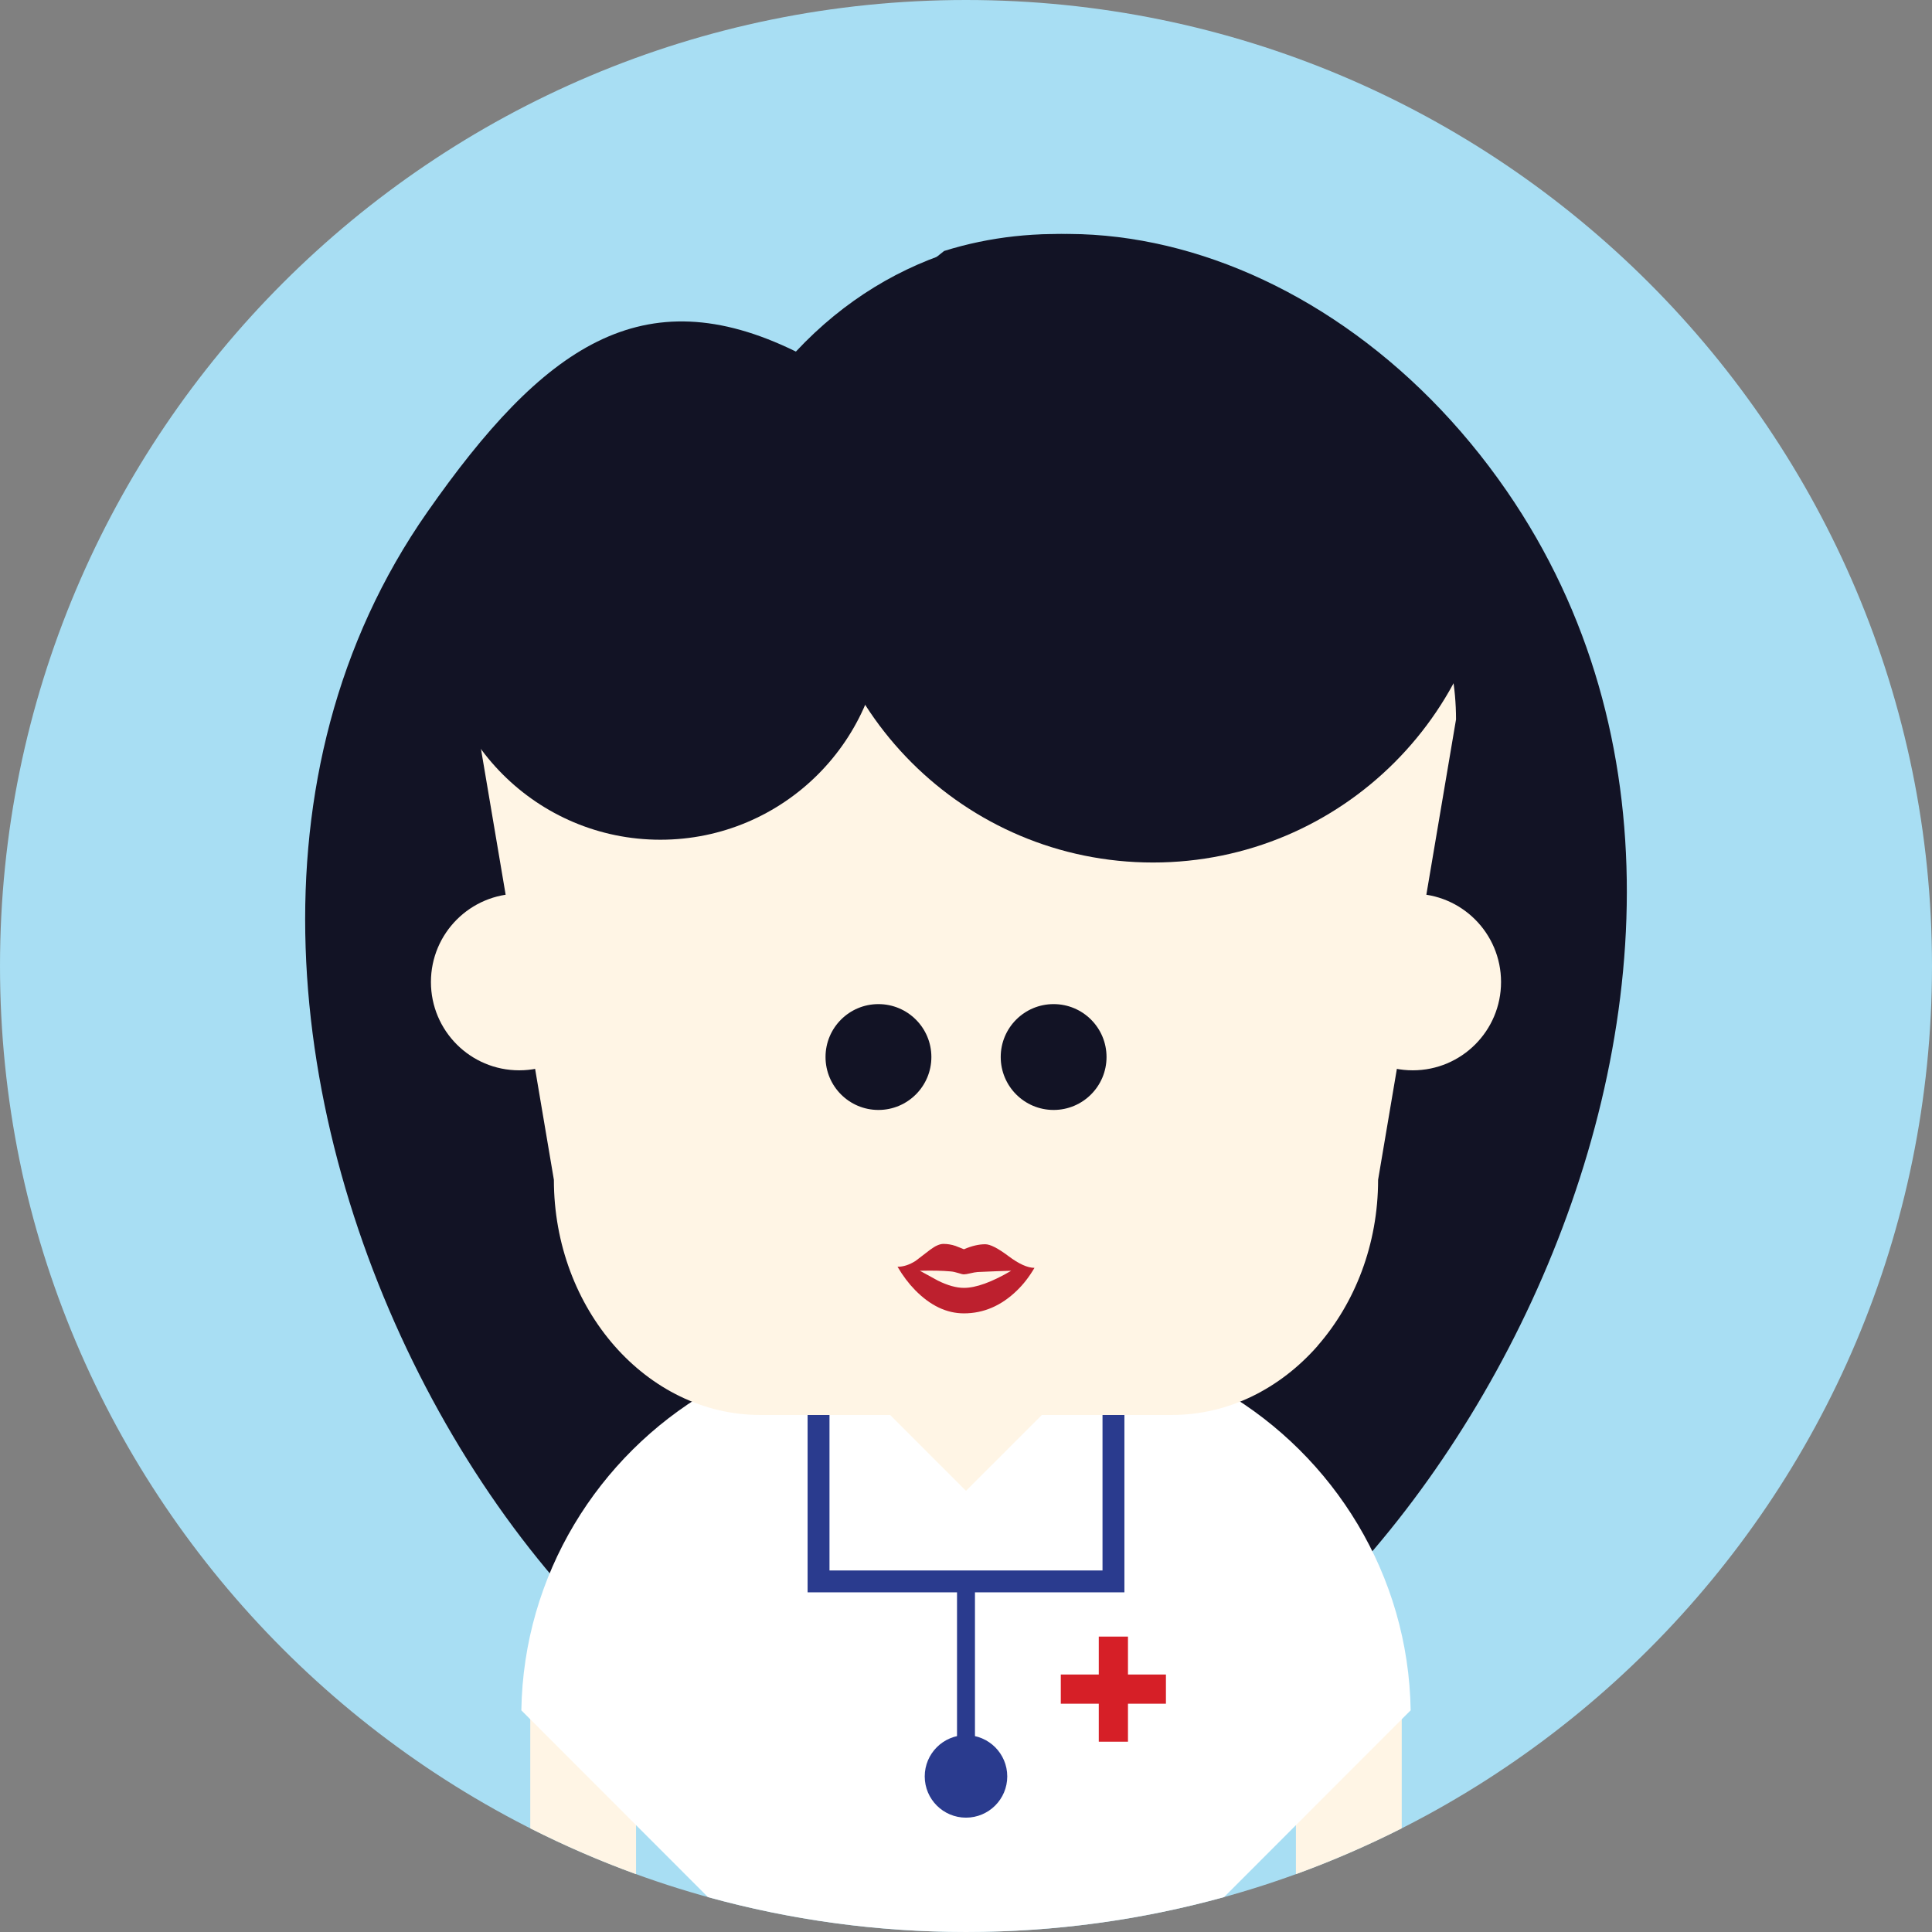 <?xml version="1.0" encoding="iso-8859-1"?>
<!-- Generator: Adobe Illustrator 19.0.0, SVG Export Plug-In . SVG Version: 6.00 Build 0)  -->
<svg xmlns="http://www.w3.org/2000/svg"  version="1.1" id="Capa_1" x="0px" y="0px" viewBox="0 0 510.001 510.001" style="enable-background:new 0 0 510.001 510.001;" xml:space="preserve">
<rect x="0" y="0" width="510.001" height="510.001" fill="#808080" stroke="none"/>
<g>
	<path style="fill:#A8DEF3;" d="M254.997,0C114.169,0,0.001,114.176,0.001,254.996c0,140.836,114.168,254.996,254.996,254.996   c140.836,0,255.004-114.16,255.004-254.996C510.001,114.176,395.833,0,254.997,0z"/>
	<path style="fill:#121325;" d="M397.73,129.591C348.903,58.77,261.132,38.236,210.099,92.807   c-40.539-19.901-66.801-1.265-97.314,42.392c-96.57,138.141,44.379,365.776,153.232,335.466   C369.97,456.604,487.044,259.12,397.73,129.591z"/>
	<path style="fill:#FFF5E5;" d="M139.972,482.632c9.018,4.562,18.342,8.61,27.932,12.104v-51.47h-27.932L139.972,482.632   L139.972,482.632z M342.091,443.266v51.47c9.598-3.493,18.916-7.542,27.932-12.104v-39.366H342.091z"/>
	<path style="fill:#FFFFFF;" d="M323.124,367.35v-7.392h-15.506c-10.771-4.034-22.408-6.231-34.541-6.231h-36.152   c-12.133,0-23.77,2.197-34.533,6.231h-15.514v7.392c-28.992,17.049-48.697,48.368-49.256,84.136l49.256,49.302   c21.693,5.991,44.529,9.213,68.127,9.213c23.59,0,46.434-3.222,68.119-9.213l49.256-49.302   C371.821,415.718,352.116,384.398,323.124,367.35z"/>
	<g>
		<rect x="252.631" y="415.42" style="fill:#2A3B8E;" width="4.734" height="56.36"/>
		<path style="fill:#2A3B8E;" d="M254.997,458.034c-6.014,0-10.891,4.877-10.891,10.898c0,6.007,4.877,10.884,10.891,10.884    s10.893-4.877,10.893-10.884C265.89,462.911,261.011,458.034,254.997,458.034z"/>
	</g>
</g>
<path style="fill:#2A3B8E;" d="M213.185,344.814v75.524h83.633v-75.524L213.185,344.814L213.185,344.814z M291.036,414.566h-72.07  v-63.972h72.07V414.566z"/>
<g>
	<polygon style="fill:#D61F27;" points="297.757,442.031 297.757,432.021 290.05,432.021 290.05,442.031 280.024,442.031    280.024,449.739 290.05,449.739 290.05,459.765 297.757,459.765 297.757,449.739 307.776,449.739 307.776,442.031  "/>
	<polygon style="fill:#FFF5E5;" points="254.997,350.655 233.554,372.106 254.997,393.543 276.448,372.106  "/>
</g>
<rect x="237.801" y="278.38" style="fill:#333333;" width="34.414" height="3.854"/>
<g>
	<path style="fill:#FFF5E5;" d="M137.058,235.915c-12.871,0-23.303,10.439-23.303,23.311c0,12.879,10.432,23.312,23.303,23.312   s23.318-10.433,23.318-23.312C160.376,246.354,149.929,235.915,137.058,235.915z M372.937,235.915   c-12.871,0-23.311,10.439-23.311,23.311c0,12.879,10.439,23.312,23.311,23.312c12.879,0,23.303-10.433,23.303-23.312   C396.239,246.354,385.815,235.915,372.937,235.915z"/>
	<path style="fill:#FFF5E5;" d="M384.355,189.911c0-17.079-6.135-32.6-15.994-43.859c-9.875-11.245-23.508-18.23-38.492-18.23   h-149.74c-14.973,0-28.596,6.993-38.471,18.245l-0.016-0.015c-9.867,11.26-15.994,26.78-15.994,43.859l20.564,121.529   c0,17.07,6.133,32.591,16.01,43.852c9.875,11.245,23.506,18.229,38.477,18.229h108.605c14.994,0,28.617-6.984,38.492-18.215   l-0.014-0.015c9.867-11.261,16.002-26.781,16.002-43.852L384.355,189.911z"/>
</g>
<g>
	<g>
		<path style="fill:#121325;" d="M394.011,128.085c-37.25-52.861-96.328-77.038-144.787-61.833    c-21.285,16.483-34.992,42.286-34.992,71.294c0,49.783,40.352,90.135,90.135,90.135s90.143-40.352,90.143-90.135    C394.509,134.354,394.335,131.193,394.011,128.085z"/>
		<path style="fill:#121325;" d="M231.882,265.06c-7.715,0-13.963,6.247-13.963,13.962c0,7.723,6.248,13.978,13.963,13.978    s13.979-6.255,13.979-13.978C245.86,271.307,239.597,265.06,231.882,265.06z M278.128,265.06c-7.715,0-13.963,6.247-13.963,13.962    c0,7.723,6.248,13.978,13.963,13.978s13.969-6.255,13.969-13.978C292.097,271.307,285.843,265.06,278.128,265.06z"/>
	</g>
	<path style="fill:#BD202E;" d="M266.19,331.567c-2.777-2.078-4.803-3.116-6.113-3.116c-1.686,0-3.566,0.437-5.621,1.324   c-0.746-0.301-1.484-0.602-2.236-0.888c-1.084-0.361-2.137-0.527-3.176-0.527c-0.965,0-2.139,0.512-3.523,1.551   c-1.279,0.979-2.559,1.957-3.83,2.936c-1.627,1.038-3.215,1.551-4.766,1.551c1.416,2.394,2.959,4.44,4.629,6.142   c4.012,4.095,8.311,6.157,12.902,6.157c5.17,0,9.838-2.002,13.969-6.007c1.725-1.656,3.275-3.658,4.652-6.006   C271.247,334.684,268.952,333.645,266.19,331.567z M254.456,339.967c-1.996,0-4.283-0.632-6.873-1.912   c-1.588-0.873-3.168-1.73-4.75-2.604c3.26-0.075,5.939-0.03,8.025,0.165c0.654,0.045,1.361,0.196,2.113,0.437   c0.678,0.227,1.176,0.347,1.484,0.347c0.338,0,0.865-0.091,1.58-0.256c0.805-0.196,1.482-0.316,2.031-0.361   c3.803-0.173,6.752-0.286,8.867-0.331C261.794,338.462,257.64,339.967,254.456,339.967z"/>
	<path style="fill:#121325;" d="M174.323,104.014c-32.492,0-58.83,26.337-58.83,58.823s26.338,58.83,58.83,58.83   c32.486,0,58.824-26.344,58.824-58.83S206.81,104.014,174.323,104.014z"/>
</g>
<g>
</g>
<g>
</g>
<g>
</g>
<g>
</g>
<g>
</g>
<g>
</g>
<g>
</g>
<g>
</g>
<g>
</g>
<g>
</g>
<g>
</g>
<g>
</g>
<g>
</g>
<g>
</g>
<g>
</g>
</svg>
